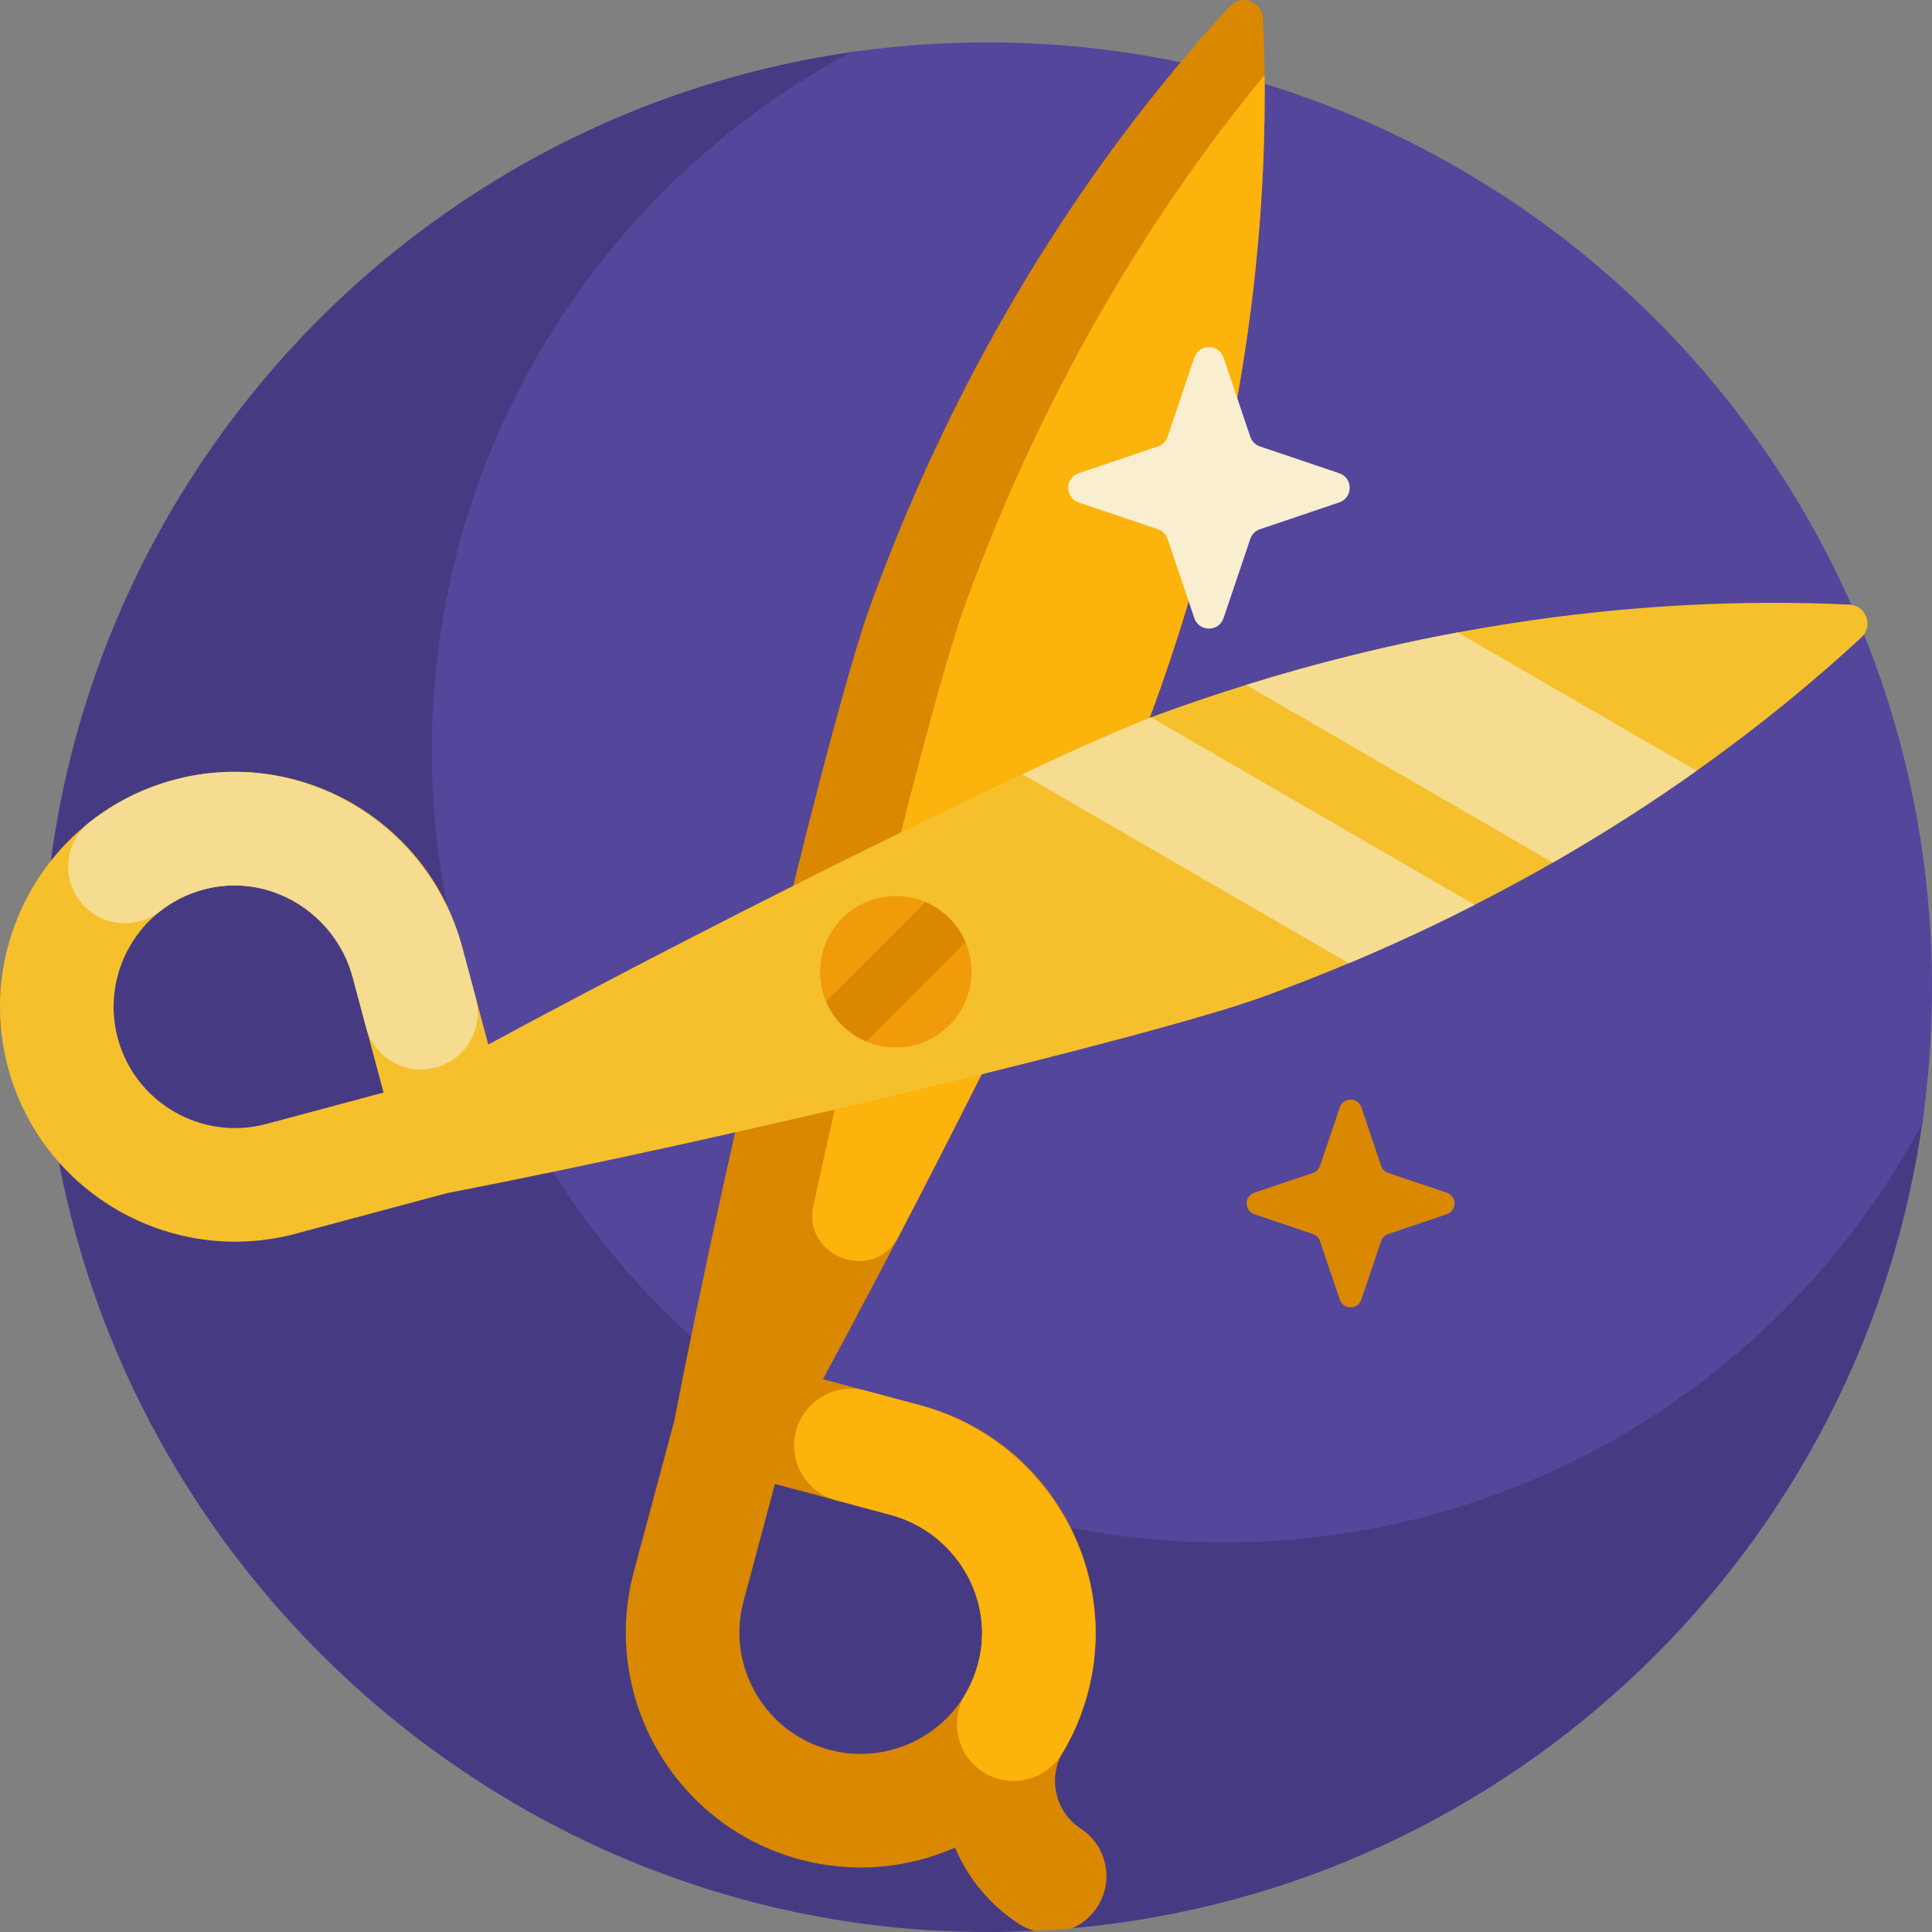 <svg id="Capa_1" enable-background="new 0 0 501 501" height="512" viewBox="0 0 501 501" width="512" xmlns="http://www.w3.org/2000/svg"><rect x="0" y="0" width="501" height="501" fill="#808080" stroke="none"/><g><path d="m498.803 288.95c-15.131 112.564-106.701 200.903-220.763 211.072-.397.035-.958-1.666-1.355-1.632-2.296.193-4.6.355-6.914.485-.561.031-.957 1.796-1.519 1.824-4.058.2-8.142.301-12.249.301-134.26.001-245.004-110.743-245.003-245.003.001-123.653 91.608-225.91 210.658-242.609 5.334-.748 10.013 3.57 9.717 8.947-.249 4.523-.375 9.079-.375 13.664-.001 135.688 109.313 245.002 245.001 245.001 5.059 0 10.082-.153 15.065-.456 4.65-.282 8.358 3.789 7.737 8.406z" fill="#463b83"/><path d="m501 256c0 11.994-.862 23.786-2.527 35.319-34.558 64.674-102.731 108.681-181.183 108.681-113.378 0-205.29-91.912-205.29-205.29 0-78.452 44.007-146.625 108.681-181.182 11.533-1.666 23.325-2.528 35.319-2.528 135.31 0 245 109.69 245 245z" fill="#54469b"/><path d="m327.492 4.698c-.206-4.366-5.566-6.317-8.53-3.105-38.587 41.813-71.083 94.468-93.154 155.107-10.012 27.509-36.529 137.044-50.93 211.637l-10.515 39.242c-8.694 32.447 10.63 65.918 43.077 74.612 13.891 3.722 27.969 2.309 40.211-3.071 3.302 7.803 8.874 14.741 16.486 19.713 1.303.851 2.691 1.469 4.114 1.864 3.28-.162 6.543-.387 9.788-.677 2.563-1.106 4.84-2.951 6.481-5.463 4.448-6.809 2.534-15.935-4.275-20.383-6.379-4.167-8.461-12.475-5.024-19.101.297-.486.587-.976.87-1.472.312-.493.591-.998.837-1.513 2.158-4.033 3.89-8.373 5.124-12.977 8.694-32.447-10.63-65.917-43.077-74.612l-25.563-6.85c35.145-65.04 76.716-149.469 85.739-174.258 22.071-60.635 31.024-121.858 28.341-178.693zm-73.889 426.794c-.672 2.508-1.631 4.863-2.831 7.042-.342.55-.67 1.105-.985 1.664-7.176 11.304-21.124 17.19-34.724 13.546-16.76-4.491-26.742-21.78-22.251-38.54l8.144-30.395 30.396 8.144c16.761 4.49 26.742 21.779 22.251 38.539z" fill="#d98800"/><path d="m299.151 183.395c-7.374 20.261-36.491 80.362-66.072 137.154-6.411 12.308-25.108 5.527-22.144-8.03 14.206-64.984 31.669-134.661 39.369-155.819 19.042-52.316 45.843-98.689 77.621-137.284.617 52.615-8.596 108.541-28.774 163.979zm-61.017 180.883-13.66-3.66c-7.525-2.016-15.318 2.177-17.782 9.568-2.682 8.045 1.968 16.687 10.159 18.881l13.932 3.733c16.769 4.493 27.232 21.594 22.895 38.404-.756 2.929-1.901 5.655-3.366 8.136-4.657 7.888-1.469 18.039 7.034 21.444 6.743 2.7 14.421.066 18.151-6.166 2.958-4.942 5.258-10.391 6.752-16.26 8.259-32.451-11.771-65.414-44.115-74.08z" fill="#fcb30b"/><path d="m479.576 156.782c-56.834-2.682-118.057 6.27-178.697 28.341-24.789 9.023-109.218 50.594-174.258 85.739l-6.85-25.563c-8.694-32.447-42.165-51.771-74.612-43.077s-51.772 42.165-43.077 74.612c8.694 32.447 42.165 51.771 74.612 43.077l39.242-10.515c74.593-14.401 184.128-40.918 211.637-50.93 60.639-22.071 113.293-54.566 155.107-93.154 3.213-2.963 1.262-8.324-3.104-8.53zm-449.044 112.429c-4.491-16.76 5.491-34.049 22.251-38.54s34.049 5.491 38.54 22.251l8.145 30.396-30.395 8.144c-16.761 4.491-34.05-5.491-38.541-22.251z" fill="#f5c02c"/><path d="m439.957 199.879c-11.843 8.401-24.281 16.355-37.273 23.798l-79.557-46.059c18.336-5.704 36.669-10.229 54.863-13.614zm-174.855.866 84.683 49.027c11.19-4.695 22.076-9.751 32.638-15.137l-83.954-48.605c-7.551 2.921-19.173 8.072-33.367 14.715zm-145.109 45.378c-8.69-32.432-41.805-52.447-74.312-44.038-8.387 2.169-15.91 5.989-22.315 11.019-6.964 5.469-7.623 15.776-1.362 22.037 5.32 5.32 13.709 5.667 19.65 1.051 3.25-2.525 7.051-4.45 11.28-5.561 16.858-4.429 34.054 6.112 38.565 22.949l3.445 12.858c2.053 7.662 9.806 12.321 17.536 10.538 8.122-1.874 13.07-10.109 10.913-18.161z" fill="#f5dc90"/><path d="m246.171 265.872c-7.668 7.668-20.1 7.668-27.768 0s-7.668-20.1 0-27.768 20.1-7.668 27.768 0c7.667 7.668 7.667 20.1 0 27.768z" fill="#f19b0b"/><path d="m239.955 233.907c2.259.957 4.375 2.356 6.216 4.197s3.24 3.957 4.197 6.216l-25.749 25.749c-2.259-.957-4.375-2.356-6.216-4.197s-3.24-3.957-4.197-6.216z" fill="#d98800"/><path d="m309.707 160.287-6.941-20.544c-.399-1.182-1.327-2.11-2.509-2.509l-20.544-6.941c-3.626-1.225-3.626-6.354 0-7.579l20.544-6.941c1.182-.399 2.11-1.327 2.509-2.509l6.941-20.544c1.225-3.626 6.354-3.626 7.579 0l6.941 20.544c.399 1.182 1.327 2.11 2.509 2.509l20.544 6.941c3.626 1.225 3.626 6.354 0 7.579l-20.544 6.941c-1.182.399-2.11 1.327-2.509 2.509l-6.941 20.544c-1.225 3.626-6.354 3.626-7.579 0z" fill="#f9eecf"/><path d="m347.431 337.016-5.123-15.164c-.295-.872-.98-1.557-1.852-1.852l-15.164-5.123c-2.677-.904-2.677-4.69 0-5.594l15.164-5.123c.872-.295 1.557-.98 1.852-1.852l5.123-15.164c.904-2.677 4.69-2.677 5.594 0l5.123 15.164c.295.872.98 1.557 1.852 1.852l15.164 5.123c2.677.904 2.677 4.69 0 5.594l-15.164 5.123c-.872.295-1.557.98-1.852 1.852l-5.123 15.164c-.905 2.676-4.69 2.676-5.594 0z" fill="#d98800"/></g></svg>